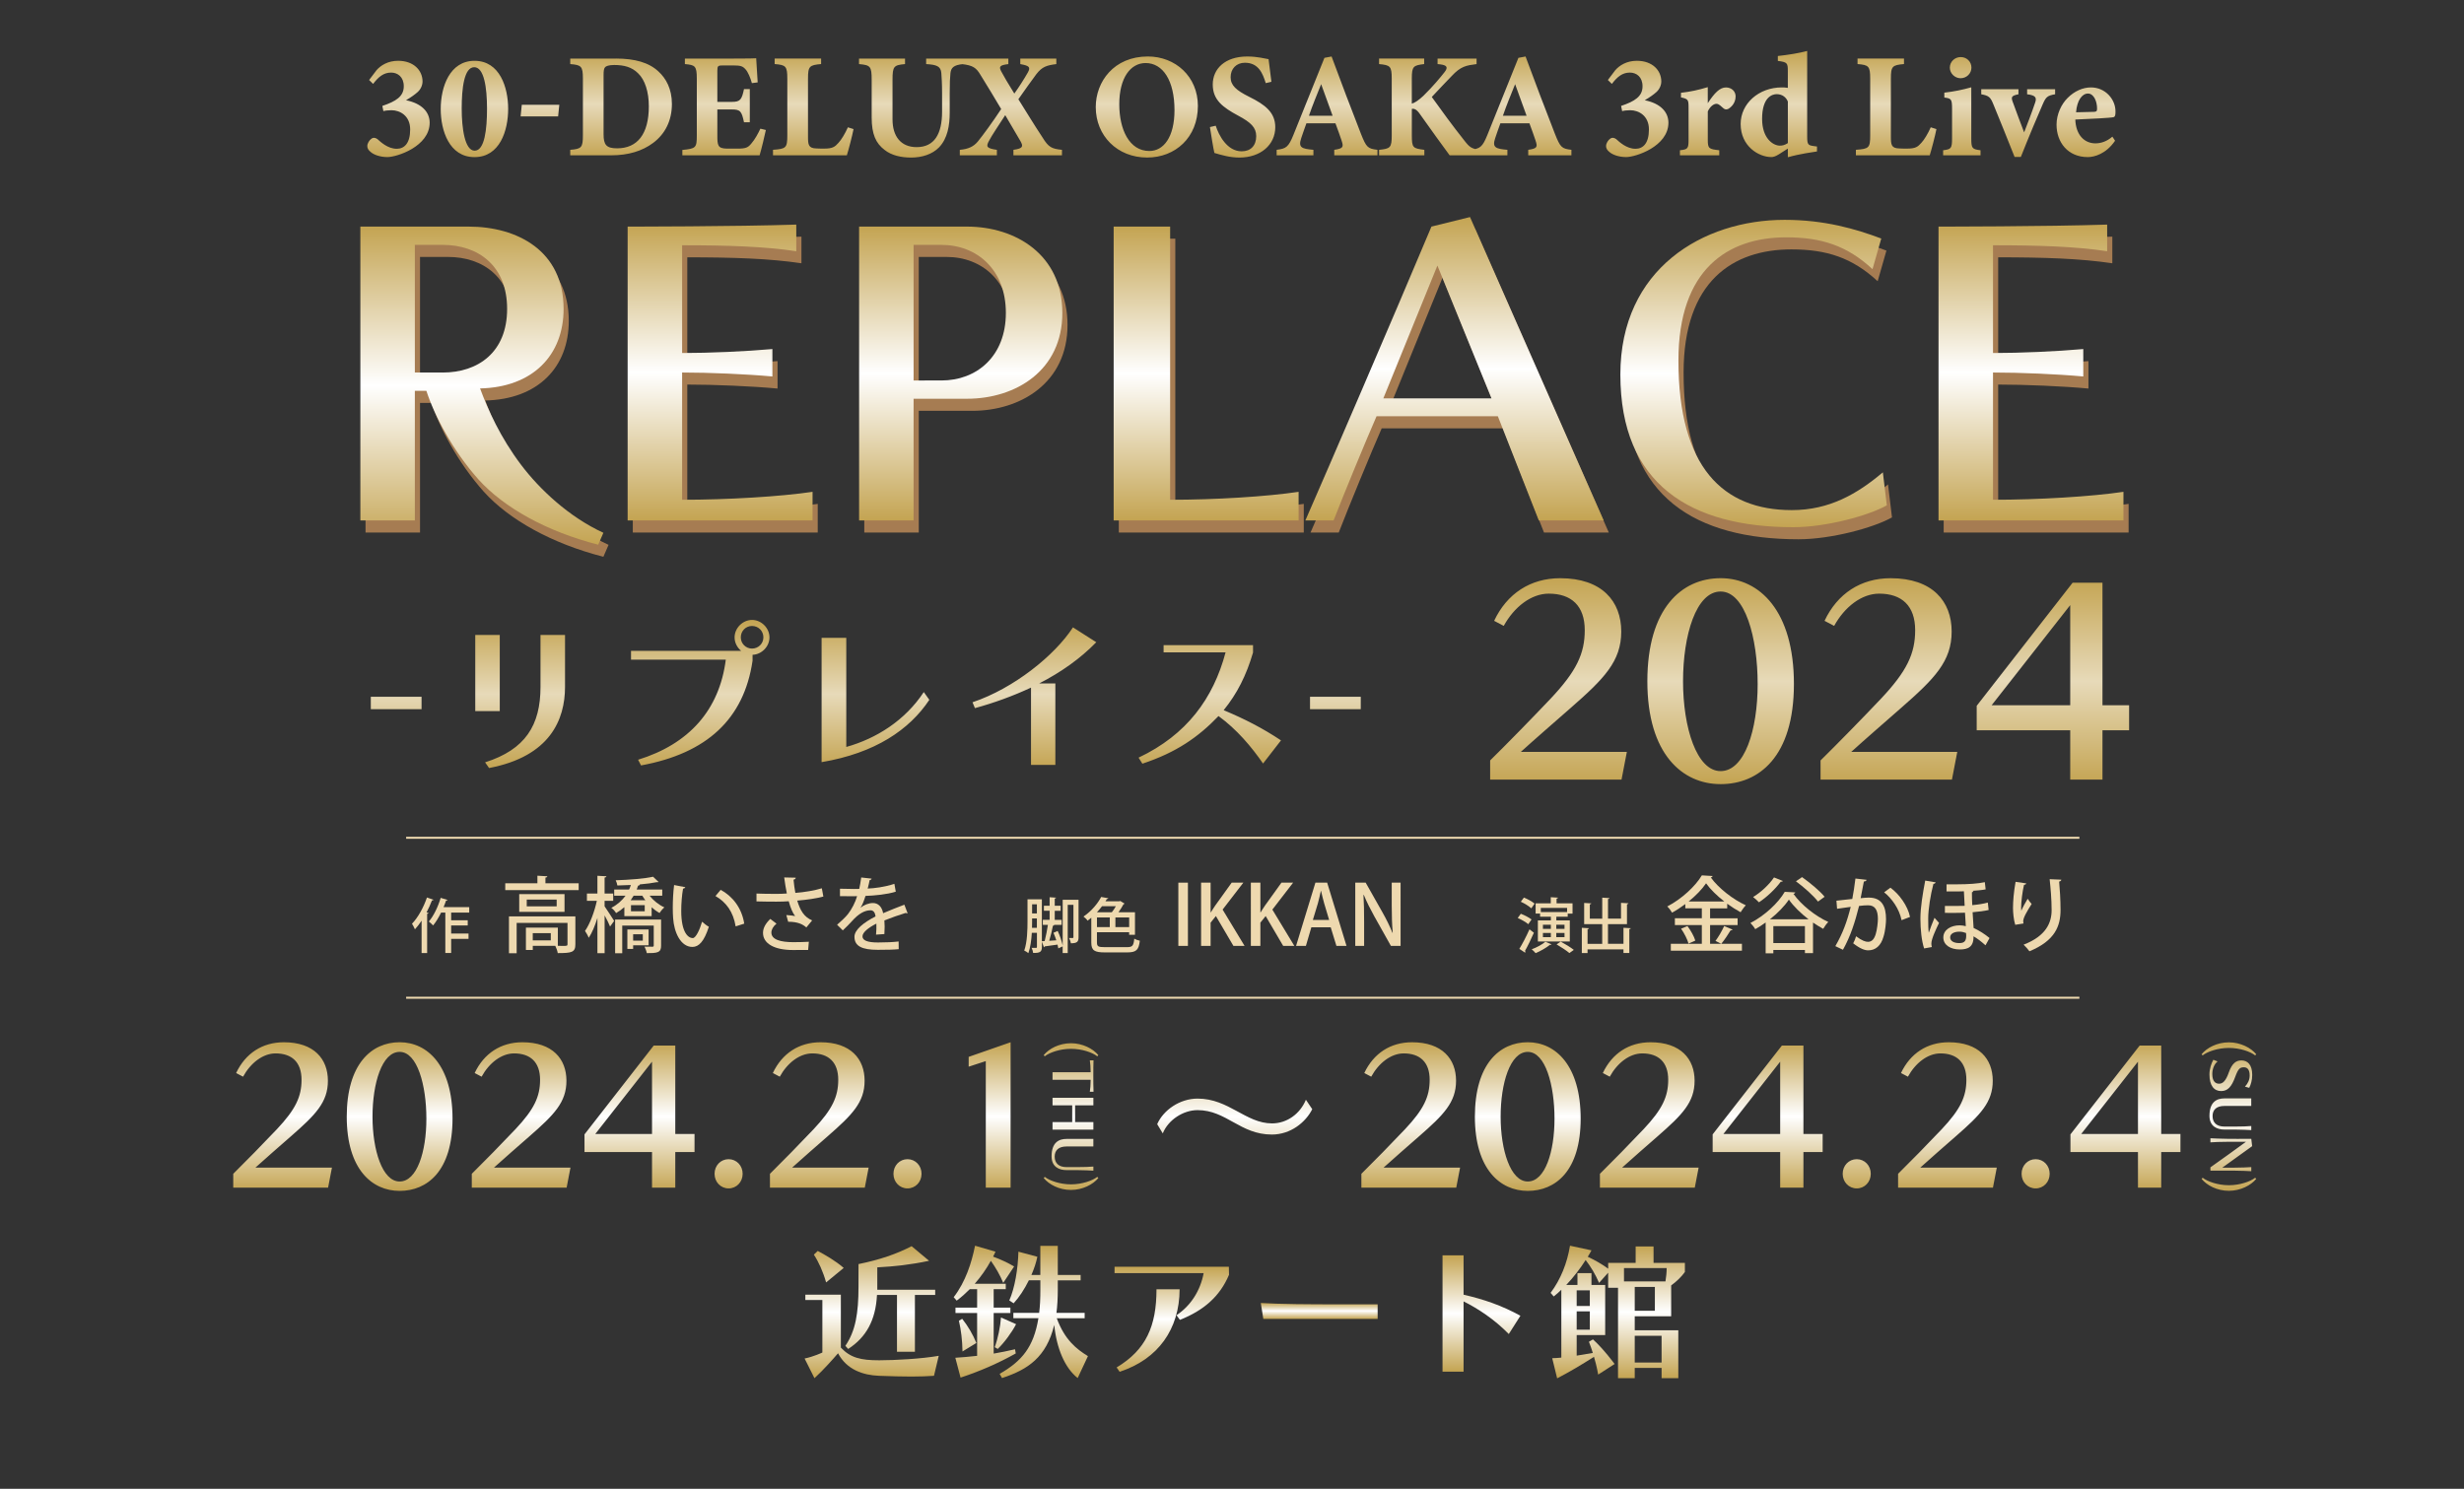 <?xml version="1.0" encoding="utf-8"?>
<!-- Generator: Adobe Illustrator 26.0.3, SVG Export Plug-In . SVG Version: 6.00 Build 0)  -->
<svg version="1.1" xmlns="http://www.w3.org/2000/svg" xmlns:xlink="http://www.w3.org/1999/xlink" x="0px" y="0px"
	 viewBox="0 0 1160 701" style="enable-background:new 0 0 1160 701;" xml:space="preserve">
<rect x="0" y="0" width="1160" height="701" fill="#333333" stroke="none"/>
<style type="text/css">
	.st0{opacity:0.7;}
	.st1{fill:#1A1A1A;}
	.st2{fill:#EED9AF;}
	.st3{fill:#A67C52;}
	.st4{fill:url(#SVGID_1_);}
	.st5{fill:url(#SVGID_00000133516704804765508800000013961762858232486321_);}
	.st6{fill:url(#SVGID_00000146495751702821424240000015438724463176073357_);}
	.st7{fill:url(#SVGID_00000123428724116872273060000004650300492045618595_);}
	.st8{fill:url(#SVGID_00000130632731810313041290000001682217187488811150_);}
	.st9{fill:url(#SVGID_00000097497818681101373030000012607070174863655858_);}
	.st10{fill:url(#SVGID_00000025408190645269098320000010109803965933404065_);}
	.st11{fill:url(#SVGID_00000025420450642773779100000002813988049801873299_);}
	.st12{fill:url(#SVGID_00000053547491032300814820000017962939628582040463_);}
	.st13{fill:url(#SVGID_00000034074609077140482710000000010930665391733921_);}
	.st14{fill:url(#SVGID_00000086692300996180356250000013147242961236858756_);}
	.st15{fill:#FFFFFF;}
	.st16{fill:url(#SVGID_00000011731891415750339380000014328541901193128638_);}
	.st17{fill:url(#SVGID_00000111882681580029903830000001349072751887881617_);}
	.st18{fill:url(#SVGID_00000047749081195190171590000011871703483602975628_);}
	.st19{fill:url(#SVGID_00000098939560573414010210000007376818256828435894_);}
	.st20{fill:url(#SVGID_00000065037313187904857420000007251634123890934423_);}
	.st21{fill:url(#SVGID_00000072282546448217223200000018349252862808407976_);}
	.st22{fill:url(#SVGID_00000121963273428971697290000015508815485457270439_);}
	.st23{fill:url(#SVGID_00000137833965846758576420000000102769913727569314_);}
	.st24{fill:url(#SVGID_00000009591251666294910710000006247063192831458451_);}
	.st25{fill:url(#SVGID_00000158720371871107282950000011176841302713544365_);}
	.st26{fill:url(#SVGID_00000088093744199414685220000010125343025620589237_);}
	.st27{fill:url(#SVGID_00000116932466439264021850000016785259714645176966_);}
	.st28{fill:url(#SVGID_00000154419363607493652730000008004147527571908280_);}
	.st29{fill:none;stroke:#EED9AF;stroke-width:1.017;stroke-miterlimit:10;}
	.st30{fill:url(#SVGID_00000089563955853438741850000013107330167766295965_);}
	.st31{fill:url(#SVGID_00000079462015807386165550000002673277653402100103_);}
	.st32{fill:url(#SVGID_00000003802347834728221490000000615431271731963326_);}
	.st33{fill:url(#SVGID_00000125579484135964147250000012025120052675919020_);}
	.st34{fill:url(#SVGID_00000057130025702219209300000001559418534217134211_);}
	.st35{fill:url(#SVGID_00000018918423948723650560000002753533327580438205_);}
	.st36{fill:url(#SVGID_00000032650308761257506220000016657291628728081838_);}
	.st37{fill:url(#SVGID_00000060722598720071890900000015804709031915797634_);}
	.st38{fill:url(#SVGID_00000114043859156518148430000004667803267758523069_);}
	.st39{fill:url(#SVGID_00000044147838549725475640000009118819039835050418_);}
	.st40{fill:url(#SVGID_00000109005654910680589480000017545304720837239228_);}
	.st41{fill:url(#SVGID_00000010308753743332154420000001116000984571269272_);}
	.st42{fill:url(#SVGID_00000157275969237131815500000012221581934243197596_);}
	.st43{fill:url(#SVGID_00000002377732741808900310000003781614090918258099_);}
	.st44{fill:url(#SVGID_00000114765487220084631570000016131927088174658730_);}
	.st45{fill:url(#SVGID_00000159458499863655652650000000902121593358083241_);}
	.st46{fill:url(#SVGID_00000098909970648814282250000017107918691391689346_);}
	.st47{fill:none;stroke:#EED9AF;stroke-miterlimit:10;}
	.st48{fill:url(#SVGID_00000044882161796252279060000001815265000497682364_);}
	.st49{fill:url(#SVGID_00000072256806185699394930000011245190161395729040_);}
	.st50{fill:url(#SVGID_00000020393917433801679150000009358774993952439230_);}
	.st51{fill:url(#SVGID_00000030457958743794251360000000451737186092011192_);}
	.st52{fill:url(#SVGID_00000022526155510284758830000006008885947174719369_);}
	.st53{fill:url(#SVGID_00000167381616461144165030000016107298655336863402_);}
	.st54{fill:url(#SVGID_00000093880839157343886200000006415717082117791377_);}
	.st55{fill:url(#SVGID_00000150803640542058583620000008724705429829741468_);}
	.st56{fill:url(#SVGID_00000004535042591896491160000003401093102378866089_);}
	.st57{fill:url(#SVGID_00000119797635707199543390000015202722074135831184_);}
	.st58{fill:url(#SVGID_00000047045820123995090530000009790568168414545538_);}
	.st59{fill:url(#SVGID_00000089550347800052973370000017752480193181149102_);}
	.st60{fill:url(#SVGID_00000007427072561090081830000008241288522635191430_);}
	.st61{fill:url(#SVGID_00000000901425545914248660000001983237847684843137_);}
	.st62{fill:url(#SVGID_00000113325872169019003170000000658884755470276533_);}
	.st63{fill:url(#SVGID_00000168089222691002873420000004078240213257722010_);}
	.st64{fill:url(#SVGID_00000013910756812445267630000002285090777905963445_);}
	.st65{fill:none;stroke:#EED9AF;stroke-width:0.935;stroke-miterlimit:10;}
	.st66{fill:#D2D2D3;}
	.st67{fill:#595757;}
	.st68{fill:#9E9E9F;}
	.st69{clip-path:url(#SVGID_00000026863244206695951300000009361417419832801459_);}
	.st70{fill:none;stroke:#EED9AF;stroke-width:0.903;stroke-miterlimit:10;}
</style>
<g id="レイヤー_2">
</g>
<g id="レイヤー_3">
</g>
<g id="レイヤー_1">
	<g>
		<g>
			<path class="st3" d="M284.06,262.16c-24.15-6.18-44.37-17.41-56.36-30.71c-12.17-13.67-20.78-30.14-24.53-41.75h-5.43v61.04
				h-25.65V112.37h50.93c23.03,0,44.75,11.42,44.75,38.76c0,21.72-14.42,36.89-39.32,37.45c3.74,10.11,9.55,23.03,19.29,35.95
				c8.61,11.42,22.47,24.53,38.76,32.02L284.06,262.16z M210.85,181.09c16.66,0,30.33-9.55,30.33-29.96s-13.67-30.15-30.33-30.15
				h-13.11v60.1H210.85z"/>
			<path class="st3" d="M297.91,250.74V112.37c0,0,50.74,0,79.39-0.94v12.54c-14.98-2.25-32.39-2.81-53.74-2.81v50.74
				c12.92,0,29.96-0.75,42.5-1.87v12.92c-12.17-1.12-29.58-1.87-42.5-1.87V241c21.35,0,46.44-1.5,61.41-3.74v13.48H297.91z"/>
			<path class="st3" d="M406.89,250.74V112.37h50.74c23.03,0,44.94,13.29,44.94,40.63c0,27.15-21.91,40.44-44.94,40.44h-25.09v57.29
				H406.89z M445.64,184.83c16.66,0,30.33-11.42,30.33-31.83s-13.67-32.02-30.33-32.02h-13.11v63.85H445.64z"/>
			<path class="st3" d="M526.72,250.74V112.37h26.59V241c21.35,0,45.5-1.5,60.48-3.74v13.48H526.72z"/>
			<path class="st3" d="M726.88,250.74l-19.29-49.06h-57.11c-5.24,11.98-15.35,36.51-20.22,49.06h-13.29
				c10.67-24.34,41.19-95.12,59.35-138.37l18.16-4.49l62.91,142.86H726.88z M679.13,130.72l-25.46,62.54h50.93L679.13,130.72z"/>
			<path class="st3" d="M890.71,243.62c-8.61,4.87-28.65,10.3-44,10.3c-48.31,0-81.45-20.03-81.45-71.9
				c0-49.8,38.95-72.83,77.33-72.83c18.91,0,33.52,4.31,45.5,8.8l-4.12,14.42c-11.98-11.05-23.97-14.98-40.63-14.98
				c-27.52,0-50.74,14.98-50.74,58.04c0,50.18,20.97,70.4,53.36,70.4c17.79,0,30.89-7.68,42.88-17.79L890.71,243.62z"/>
			<path class="st3" d="M915.05,250.74V112.37c0,0,50.74,0,79.39-0.94v12.54c-14.98-2.25-32.39-2.81-53.74-2.81v50.74
				c12.92,0,29.96-0.75,42.5-1.87v12.92c-12.17-1.12-29.58-1.87-42.5-1.87V241c21.35,0,46.43-1.5,61.41-3.74v13.48H915.05z"/>
		</g>
		<g>
			<linearGradient id="SVGID_1_" gradientUnits="userSpaceOnUse" x1="226.855" y1="256.479" x2="226.855" y2="106.69">
				<stop  offset="0" style="stop-color:#C4A452"/>
				<stop  offset="0.5" style="stop-color:#FFFFFF"/>
				<stop  offset="1" style="stop-color:#C4A452"/>
			</linearGradient>
			<path class="st4" d="M281.62,256.48c-24.15-6.18-44.37-17.41-56.36-30.71c-12.17-13.67-20.78-30.14-24.53-41.75h-5.43v61.04
				h-25.65V106.69h50.93c23.03,0,44.75,11.42,44.75,38.76c0,21.72-14.42,36.89-39.32,37.45c3.74,10.11,9.55,23.03,19.29,35.95
				c8.61,11.42,22.47,24.53,38.76,32.02L281.62,256.48z M208.41,175.41c16.66,0,30.33-9.55,30.33-29.96s-13.67-30.15-30.33-30.15
				h-13.11v60.1H208.41z"/>
			
				<linearGradient id="SVGID_00000026852068366072934860000003566854334722511515_" gradientUnits="userSpaceOnUse" x1="339.012" y1="245.058" x2="339.012" y2="105.754">
				<stop  offset="0" style="stop-color:#C4A452"/>
				<stop  offset="0.5" style="stop-color:#FFFFFF"/>
				<stop  offset="1" style="stop-color:#C4A452"/>
			</linearGradient>
			<path style="fill:url(#SVGID_00000026852068366072934860000003566854334722511515_);" d="M295.48,245.06V106.69
				c0,0,50.74,0,79.39-0.94v12.54c-14.98-2.25-32.39-2.81-53.74-2.81v50.74c12.92,0,29.96-0.75,42.5-1.87v12.92
				c-12.17-1.12-29.58-1.87-42.5-1.87v59.92c21.35,0,46.43-1.5,61.41-3.74v13.48H295.48z"/>
			
				<linearGradient id="SVGID_00000044870807049813462500000017061112957830579868_" gradientUnits="userSpaceOnUse" x1="452.29" y1="245.058" x2="452.29" y2="106.69">
				<stop  offset="0" style="stop-color:#C4A452"/>
				<stop  offset="0.5" style="stop-color:#FFFFFF"/>
				<stop  offset="1" style="stop-color:#C4A452"/>
			</linearGradient>
			<path style="fill:url(#SVGID_00000044870807049813462500000017061112957830579868_);" d="M404.45,245.06V106.69h50.74
				c23.03,0,44.94,13.29,44.94,40.63c0,27.15-21.91,40.44-44.94,40.44H430.1v57.29H404.45z M443.21,179.15
				c16.66,0,30.33-11.42,30.33-31.83s-13.67-32.02-30.33-32.02H430.1v63.85H443.21z"/>
			
				<linearGradient id="SVGID_00000021117493651563472220000006746570446738563490_" gradientUnits="userSpaceOnUse" x1="567.818" y1="245.058" x2="567.818" y2="106.69">
				<stop  offset="0" style="stop-color:#C4A452"/>
				<stop  offset="0.5" style="stop-color:#FFFFFF"/>
				<stop  offset="1" style="stop-color:#C4A452"/>
			</linearGradient>
			<path style="fill:url(#SVGID_00000021117493651563472220000006746570446738563490_);" d="M524.29,245.06V106.69h26.59v128.63
				c21.35,0,45.5-1.5,60.48-3.74v13.48H524.29z"/>
			
				<linearGradient id="SVGID_00000142866560478466429100000006123583393970658438_" gradientUnits="userSpaceOnUse" x1="684.749" y1="245.058" x2="684.749" y2="102.197">
				<stop  offset="0" style="stop-color:#C4A452"/>
				<stop  offset="0.5" style="stop-color:#FFFFFF"/>
				<stop  offset="1" style="stop-color:#C4A452"/>
			</linearGradient>
			<path style="fill:url(#SVGID_00000142866560478466429100000006123583393970658438_);" d="M724.44,245.06L705.16,196h-57.11
				c-5.24,11.98-15.35,36.51-20.22,49.06h-13.29c10.67-24.34,41.19-95.12,59.35-138.37l18.16-4.49l62.91,142.86H724.44z
				 M676.7,125.04l-25.46,62.54h50.93L676.7,125.04z"/>
			
				<linearGradient id="SVGID_00000052809296859409983700000013483565024700405132_" gradientUnits="userSpaceOnUse" x1="825.552" y1="248.241" x2="825.552" y2="103.507">
				<stop  offset="0" style="stop-color:#C4A452"/>
				<stop  offset="0.5" style="stop-color:#FFFFFF"/>
				<stop  offset="1" style="stop-color:#C4A452"/>
			</linearGradient>
			<path style="fill:url(#SVGID_00000052809296859409983700000013483565024700405132_);" d="M888.28,237.94
				c-8.61,4.87-28.65,10.3-44,10.3c-48.31,0-81.45-20.03-81.45-71.9c0-49.8,38.95-72.83,77.33-72.83c18.91,0,33.52,4.31,45.5,8.8
				l-4.12,14.42c-11.98-11.05-23.97-14.98-40.63-14.98c-27.52,0-50.74,14.98-50.74,58.04c0,50.18,20.97,70.4,53.36,70.4
				c17.79,0,30.89-7.68,42.88-17.79L888.28,237.94z"/>
			
				<linearGradient id="SVGID_00000024695385386219910310000008954721433630852483_" gradientUnits="userSpaceOnUse" x1="956.152" y1="245.058" x2="956.152" y2="105.754">
				<stop  offset="0" style="stop-color:#C4A452"/>
				<stop  offset="0.5" style="stop-color:#FFFFFF"/>
				<stop  offset="1" style="stop-color:#C4A452"/>
			</linearGradient>
			<path style="fill:url(#SVGID_00000024695385386219910310000008954721433630852483_);" d="M912.62,245.06V106.69
				c0,0,50.74,0,79.39-0.94v12.54c-14.98-2.25-32.39-2.81-53.74-2.81v50.74c12.92,0,29.96-0.75,42.5-1.87v12.92
				c-12.17-1.12-29.58-1.87-42.5-1.87v59.92c21.35,0,46.43-1.5,61.41-3.74v13.48H912.62z"/>
		</g>
		
			<linearGradient id="SVGID_00000167353984308105203380000003686730351745383059_" gradientUnits="userSpaceOnUse" x1="851.936" y1="369.215" x2="851.936" y2="272.244">
			<stop  offset="0" style="stop-color:#C4A452"/>
			<stop  offset="0.5" style="stop-color:#E7DAB9"/>
			<stop  offset="1" style="stop-color:#C4A452"/>
		</linearGradient>
		<path style="fill:url(#SVGID_00000167353984308105203380000003686730351745383059_);" d="M701.53,367.08v-9.03
			c7.78-7.65,19.69-19.82,28.48-29.1c12.17-12.92,16.06-21.2,16.06-32.24c0-11.42-6.27-17.19-16.94-17.19
			c-8.28,0-16.31,6.27-21.2,15.18l-4.52-2.38c6.02-12.8,17.06-20.07,31.11-20.07c19.69,0,28.73,10.91,28.73,25.09
			c0,14.05-8.03,22.2-23.96,36.13c-6.15,5.39-17.69,15.43-23.33,20.57h49.93l-2.51,13.05H701.53z M775.54,320.79
			c0-34.37,16.18-48.55,34.5-48.55c18.32,0,34.5,15.43,34.5,49.8s-16.56,47.17-34.5,47.17C792.1,369.22,775.54,355.16,775.54,320.79
			z M827.47,322.05c0-21.7-5.9-43.53-17.44-43.53c-11.54,0-17.69,20.57-17.69,42.28s6.4,42.28,17.69,42.28
			C821.33,363.07,827.47,343.75,827.47,322.05z M857.08,367.08v-9.03c7.78-7.65,19.7-19.82,28.48-29.1
			c12.17-12.92,16.06-21.2,16.06-32.24c0-11.42-6.27-17.19-16.94-17.19c-8.28,0-16.31,6.27-21.2,15.18l-4.52-2.38
			c6.02-12.8,17.06-20.07,31.11-20.07c19.7,0,28.73,10.91,28.73,25.09c0,14.05-8.03,22.2-23.96,36.13
			c-6.15,5.39-17.69,15.43-23.33,20.57h49.93l-2.51,13.05H857.08z M974.62,367.08v-23.21h-44.03v-11.54l45.16-57.96h14.05v57.71
			h12.54v11.79H989.8v23.21H974.62z M974.62,284.91l-37.01,47.17h37.01V284.91z"/>
		
			<linearGradient id="SVGID_00000093161874181495715030000004060261480010311351_" gradientUnits="userSpaceOnUse" x1="584.438" y1="74.18" x2="584.438" y2="24">
			<stop  offset="0" style="stop-color:#C4A452"/>
			<stop  offset="0.5" style="stop-color:#E7DAB9"/>
			<stop  offset="1" style="stop-color:#C4A452"/>
		</linearGradient>
		<path style="fill:url(#SVGID_00000093161874181495715030000004060261480010311351_);" d="M173.77,37.67l3.5-4.63
			c1.96-2.24,5.33-4.42,10.16-4.42c7.36,0,11.49,4.56,11.49,9.74c0,1.89-0.98,3.85-2.38,5.05c-1.26,1.12-3.01,2.38-5.4,3.78
			c7.22,1.47,11.14,5.4,11.14,10.65c-0.07,11.14-15.42,16.12-19.9,16.12c-3.5,0-6.38-1.12-7.78-2.31c-1.26-0.98-1.68-1.89-1.68-2.87
			c0-1.33,0.98-2.8,1.89-3.43c0.91-0.7,1.89-0.56,2.87,0.14c1.54,1.4,4.91,4.56,9.11,4.56c3.57,0,6.31-2.59,6.31-9.11
			c0-6.52-4.91-9.04-8.76-9.04c-1.33,0-2.87,0.14-3.85,0.42l-0.49-2.45c6.45-2.17,10.09-4.49,10.09-9.25c0-4.42-2.87-6.45-5.96-6.45
			c-3.57,0-5.96,2.03-8.48,5.33L173.77,37.67z M223.39,28.63c11.91,0,15.84,12.54,15.84,22.64c0,10.23-3.92,22.71-15.84,22.71
			c-11.91,0-15.91-12.54-15.91-22.64C207.48,40.96,211.69,28.63,223.39,28.63z M223.25,31.64c-4.77,0-5.89,10.09-5.89,19.41
			c0,9.39,1.47,19.9,6.1,19.9c4.7,0,5.82-10.09,5.82-19.83C229.28,41.24,227.88,31.64,223.25,31.64z M262.75,54.8h-17.66l0.56-5.47
			h17.66L262.75,54.8z M289.97,27.57c8.97,0,15.56,1.89,20.04,6.1c3.57,3.29,6.31,8.2,6.31,15.28c0,8.06-3.36,14.23-8.76,18.29
			c-5.19,3.92-11.84,5.89-19.83,5.89h-19.27v-2.59c5.33-0.42,5.96-1.05,5.96-6.87V37.04c0-5.89-0.77-6.45-5.96-6.87v-2.59H289.97z
			 M284.15,63.18c0,4.98,1.26,6.66,6.38,6.66c9.46,0,14.93-6.59,14.93-19.83c0-6.66-1.82-12.47-5.05-15.49
			c-2.94-2.94-6.59-3.92-11.28-3.92c-2.59,0-3.78,0.56-4.21,0.98c-0.63,0.63-0.77,1.82-0.77,3.85V63.18z M360.55,61.21
			c-0.35,1.89-2.31,9.95-2.94,11.91h-36.37v-2.52c6.38-0.63,6.8-0.98,6.8-6.87V36.97c0-5.96-0.84-6.38-5.61-6.8v-2.59h22.78
			c7.36,0,9.81-0.07,10.79-0.14c0.07,1.26,0.42,7.01,0.7,11.35l-2.73,0.35c-0.63-2.38-1.82-5.26-3.01-6.52
			c-1.26-1.4-2.17-1.82-5.75-1.82h-4.56c-2.66,0-2.94,0.14-2.94,2.52v14.65h6.87c3.92,0,4.63-1.05,5.68-6.03h2.73v15.63h-2.73
			c-1.12-5.19-1.68-6.03-5.75-6.03h-6.8V63.6c0,4.84,0.14,6.31,4.49,6.38h4.98c3.92,0,4.98-0.49,6.52-2.38
			c1.75-2.03,3.15-4.63,4.27-7.01L360.55,61.21z M401.83,60.79c-0.56,3.01-2.52,10.44-3.15,12.33h-34.76v-2.59
			c6.17-0.42,6.73-0.91,6.73-6.8v-26.7c0-5.89-0.7-6.45-5.96-6.87v-2.59h21.87v2.59c-5.47,0.49-6.17,0.98-6.17,6.87v27.19
			c0,3.85,0.14,5.61,3.99,5.68c0.14,0.07,3.36,0.07,3.64,0.07c3.99,0,5.05-0.84,6.73-2.73c1.33-1.4,3.15-4.42,4.42-7.29
			L401.83,60.79z M453.41,30.17c-4.49,0.42-5.68,1.75-5.96,4.28c-0.21,2.1-0.35,4.49-0.35,9.39v9.18c0,6.03-0.98,12.12-4.98,16.33
			c-3.22,3.36-8.2,4.84-13.18,4.84c-4.63,0-9.25-0.98-12.54-3.64c-4.06-3.08-6.03-7.36-6.03-15.21V37.6c0-6.45-0.63-6.94-5.96-7.43
			v-2.59h21.66v2.59c-5.26,0.49-5.89,0.98-5.89,7.43v18.64c0,7.85,3.85,13.04,11.35,13.04c8.34,0,11.98-6.17,11.98-16.68v-8.76
			c0-4.84-0.21-7.36-0.35-9.46c-0.28-3.22-2.24-3.92-7.15-4.21v-2.59h17.38V30.17z M477.1,73.13v-2.59
			c4.77-0.63,4.56-1.75,3.36-3.99c-0.7-1.19-2.17-3.64-7.22-12.33c-3.22,4.98-6.31,9.53-7.57,11.98c-1.61,2.87-1.26,3.64,3.64,4.35
			v2.59h-17.45v-2.59c3.92-0.35,6.45-1.47,8.48-3.92c2.52-3.08,7.01-9.25,11-15.28c-3.29-5.54-6.24-10.44-9.81-16.19
			c-1.89-3.15-3.43-4.42-8.69-4.98v-2.59h21.87v2.59c-4.2,0.49-4.42,1.26-3.43,3.29c1.12,2.17,3.36,5.96,6.24,10.58
			c2.1-2.87,4.7-7.01,6.38-9.95c1.33-2.45,0.77-3.15-3.57-3.92v-2.59h16.96v2.59c-4.56,0.56-6.66,1.26-9.32,4.63
			c-2.38,3.15-5.12,7.08-8.55,11.91c4.06,6.45,7.29,11.84,11.42,18.08c2.8,4.56,4.28,5.26,9.11,5.75v2.59H477.1z M540.39,26.59
			c12.97,0,23.55,9.46,23.55,23.27c0,14.93-10.65,24.32-23.9,24.32c-14.02,0-24.18-10.23-24.18-23.76
			C515.86,38.44,524.41,26.59,540.39,26.59z M539.34,29.68c-7.15,0-12.41,7.01-12.41,19.41c0,11.84,4.7,22.01,14.16,22.01
			c6.66,0,11.84-6.45,11.84-19.27C552.93,37.95,547.47,29.68,539.34,29.68z M595.89,39.14c-1.4-4.49-3.36-9.6-9.81-9.6
			c-4.06,0-6.73,2.87-6.73,6.8c0,3.85,2.59,6.17,8.76,9.25c7.5,3.71,12.26,7.36,12.26,14.3c0,8.27-6.87,14.3-16.89,14.3
			c-4.49,0-8.48-1.19-11.77-2.17c-0.42-1.61-1.61-8.9-2.1-12.19l2.73-0.63c1.4,4.42,5.33,12.05,12.19,12.05
			c4.28,0,6.87-2.66,6.87-7.15c0-4.06-2.52-6.45-8.41-9.6c-7.29-3.92-12.05-7.43-12.05-14.72c0-7.36,5.75-13.18,16.26-13.18
			c4.84,0,8.48,1.05,10.02,1.26c0.28,2.59,0.77,6.24,1.33,10.65L595.89,39.14z M628.14,73.13v-2.59c4.41-0.63,4.41-1.4,3.43-4.42
			c-0.7-2.1-1.82-5.26-2.87-8.06h-13.67c-0.77,2.17-1.75,4.84-2.45,7.01c-1.47,4.42,0.21,4.98,5.75,5.47v2.59h-17.31v-2.59
			c4.42-0.56,5.54-1.19,7.92-7.08l14.58-36.23l3.36-0.63c4.49,12.19,9.25,24.67,13.81,36.37c2.59,6.52,3.22,7.01,7.78,7.57v2.59
			H628.14z M621.97,39.63c-2.03,5.05-3.99,9.74-5.75,14.86h11.14L621.97,39.63z M649.23,27.57h21.24v2.59
			c-5.05,0.63-5.82,0.98-5.82,6.87v11.77c1.47-0.42,3.15-1.54,5.47-3.71c4.77-4.7,7.85-8.48,9.95-11.14
			c1.68-2.17,1.26-3.22-1.96-3.64l-1.33-0.14v-2.59h18.36v2.59c-4.84,0.63-7.43,0.98-11.84,5.75c-2.73,2.87-6.17,6.38-9.25,9.74
			c4.41,6.17,9.88,13.67,15.28,20.46c2.59,3.36,3.5,3.85,7.08,4.42v2.59h-13.95c-2.94-3.99-9.11-12.47-14.09-19.55
			c-1.47-2.1-2.59-2.52-3.71-2.31v12.41c0,5.96,0.49,6.17,5.89,6.87v2.59h-21.31v-2.59c5.26-0.56,5.96-0.91,5.96-6.87V37.04
			c0-5.89-0.7-6.38-5.96-6.87V27.57z M719.46,73.13v-2.59c4.41-0.63,4.41-1.4,3.43-4.42c-0.7-2.1-1.82-5.26-2.87-8.06h-13.67
			c-0.77,2.17-1.75,4.84-2.45,7.01c-1.47,4.42,0.21,4.98,5.75,5.47v2.59h-17.31v-2.59c4.42-0.56,5.54-1.19,7.92-7.08l14.58-36.23
			l3.36-0.63c4.49,12.19,9.25,24.67,13.81,36.37c2.59,6.52,3.22,7.01,7.78,7.57v2.59H719.46z M713.29,39.63
			c-2.03,5.05-3.99,9.74-5.75,14.86h11.14L713.29,39.63z M756.95,37.67l3.5-4.63c1.96-2.24,5.33-4.42,10.16-4.42
			c7.36,0,11.49,4.56,11.49,9.74c0,1.89-0.98,3.85-2.38,5.05c-1.26,1.12-3.01,2.38-5.4,3.78c7.22,1.47,11.14,5.4,11.14,10.65
			c-0.07,11.14-15.42,16.12-19.9,16.12c-3.5,0-6.38-1.12-7.78-2.31c-1.26-0.98-1.68-1.89-1.68-2.87c0-1.33,0.98-2.8,1.89-3.43
			c0.91-0.7,1.89-0.56,2.87,0.14c1.54,1.4,4.91,4.56,9.11,4.56c3.57,0,6.31-2.59,6.31-9.11c0-6.52-4.91-9.04-8.76-9.04
			c-1.33,0-2.87,0.14-3.85,0.42l-0.49-2.45c6.45-2.17,10.09-4.49,10.09-9.25c0-4.42-2.87-6.45-5.96-6.45
			c-3.57,0-5.96,2.03-8.48,5.33L756.95,37.67z M809.38,73.13h-18.5v-2.38c3.71-0.42,4.06-0.77,4.06-4.98V50.42
			c0-3.5-0.28-3.85-3.57-4.56v-2.17c4.35-0.49,8.27-1.33,12.61-2.66c0,2.31,0,5.33,0,7.57c3.15-4.84,5.68-7.43,8.55-7.43
			c2.59,0,4.56,1.75,4.56,4.2c0,3.43-2.45,5.4-3.57,5.96c-0.98,0.42-1.68,0.07-2.17-0.35c-1.19-0.98-2.1-2.1-3.29-2.1
			c-1.05,0-2.8,0.91-4.07,3.57v13.32c0,4.2,0.49,4.42,5.4,4.98V73.13z M855.42,71.31c-1.68,0.28-8.13,1.12-13.74,2.73
			c0-1.33,0-2.66,0-4.07c-1.26,0.84-3.01,1.89-4.28,2.73c-1.68,1.05-2.73,1.26-3.5,1.26c-5.96,0-14.44-5.12-14.44-15.56
			c0-9.6,8.48-17.24,19.41-17.24c0.49,0,1.68,0,2.8,0.21v-8.06c0-3.71-0.35-4.06-4.7-4.63v-2.31c4.63-0.49,10.3-1.4,13.81-2.38
			c0,2.73,0,5.19,0,8.2v32.1c0,3.78,0.42,4.13,3.08,4.49l1.54,0.21V71.31z M841.69,47.83c-0.77-1.96-2.59-3.5-5.26-3.5
			c-2.17,0-6.87,1.47-6.87,11.63c0,9.18,5.12,12.54,8.27,12.62c1.26,0,2.31-0.21,3.85-1.19V47.83z M911.63,60.79
			c-0.56,3.01-2.52,10.44-3.15,12.33h-34.76v-2.59c6.17-0.42,6.73-0.91,6.73-6.8v-26.7c0-5.89-0.7-6.45-5.96-6.87v-2.59h21.87v2.59
			c-5.47,0.49-6.17,0.98-6.17,6.87v27.19c0,3.85,0.14,5.61,3.99,5.68c0.14,0.07,3.36,0.07,3.64,0.07c3.99,0,5.05-0.84,6.73-2.73
			c1.33-1.4,3.15-4.42,4.41-7.29L911.63,60.79z M914.79,73.13v-2.38c3.78-0.49,4.2-0.77,4.2-5.75V51.33c0-4.7-0.35-4.98-3.64-5.4
			v-2.31c4.42-0.49,8.83-1.4,12.69-2.52c0,2.94,0,5.82,0,8.69V65c0,4.77,0.28,5.26,4.35,5.75v2.38H914.79z M922.99,36.83
			c-2.66,0-5.05-2.24-5.05-4.98c0-2.87,2.38-4.98,5.12-4.98c2.8,0,5.05,2.1,5.05,4.98C928.1,34.58,925.86,36.83,922.99,36.83z
			 M967.49,44.39c-3.78,0.63-4.35,1.4-5.82,4.7c-2.45,5.61-6.1,14.23-10.3,24.81h-2.94c-3.5-8.69-6.73-16.96-10.09-25.02
			c-1.26-3.01-1.96-3.85-5.61-4.49v-2.38h17.52v2.38c-3.15,0.63-3.57,1.19-2.73,3.5c1.75,4.84,4.27,11.56,5.4,14.44
			c1.19-3.08,3.57-9.18,5.19-14.02c0.7-2.1,0.56-3.43-3.78-3.92v-2.38h13.18V44.39z M995.73,66.26c-4.28,6.31-9.88,7.71-12.83,7.71
			c-9.39,0-14.72-6.94-14.72-15.28c0-4.91,2.31-9.74,5.26-12.62c3.15-3.15,7.08-4.91,10.93-4.91c6.87,0,11.63,5.68,11.56,11.42
			c0,1.19-0.07,2.38-0.91,2.59c-1.33,0.35-11.21,0.84-18.01,1.12c0.28,7.43,4.42,11.21,9.46,11.21c2.73,0,5.47-0.98,7.99-3.15
			L995.73,66.26z M982.98,44.04c-2.8,0-5.19,3.29-5.61,8.83c2.87-0.07,5.54-0.14,8.48-0.21c0.98-0.07,1.4-0.21,1.4-1.4
			C987.32,47.76,985.71,44.04,982.98,44.04z"/>
		
			<linearGradient id="SVGID_00000022559459192796333600000012915071495923144378_" gradientUnits="userSpaceOnUse" x1="407.596" y1="361.628" x2="407.596" y2="291.894">
			<stop  offset="0" style="stop-color:#C4A452"/>
			<stop  offset="0.5" style="stop-color:#E7DAB9"/>
			<stop  offset="1" style="stop-color:#C4A452"/>
		</linearGradient>
		<path style="fill:url(#SVGID_00000022559459192796333600000012915071495923144378_);" d="M223.74,334.81v-35.84h11.54v35.84
			H223.74z M228.37,358.95c18.94-6.01,26.09-17.47,26.09-35.52v-24.46H266v24.46c0,15.44-7.07,32.75-35.76,38.2L228.37,358.95z
			 M354.28,311.16c-4.06,27.39-21.46,43.56-52.5,49.25l-1.38-2.68c23.98-7.4,38.28-23.41,41.29-47.14h-44.62v-4.14h51.85
			c-1.87-1.54-3.09-3.82-3.09-6.34c0-4.39,3.82-8.21,8.21-8.21c4.39,0,8.21,3.82,8.21,8.21c0,4.31-3.66,8.05-7.96,8.21V311.16z
			 M354.03,294.74c-2.93,0-5.28,2.36-5.28,5.36c0,2.93,2.36,5.28,5.28,5.28c3.01,0,5.36-2.36,5.36-5.28
			C359.4,297.1,357.04,294.74,354.03,294.74z M437.51,329.52c-9.35,14.06-25.52,25.11-50.72,29.34v-58.52h11.62v51.37
			c14.22-3.98,27.71-12.52,36.49-25.85L437.51,329.52z M485.38,360.17v-36.41c-8.53,3.98-17.47,7.23-26.41,9.67l-1.14-2.76
			c19.42-6.5,38.77-22.11,47.3-35.27l10.97,6.99c-7.48,7.72-16.74,14.22-26.9,19.42h7.64v38.36H485.38z M594.62,359.51
			c-5.45-7.88-12.35-16.09-20.97-22.35c-9.59,10-19.91,17.15-35.84,22.43l-1.79-2.85c22.68-10.73,35.19-27.88,40.96-49.58h-29.18
			v-3.41h42.1v3.49c-3.17,10.81-7.48,19.34-13.82,27.15c9.92,4.15,18.45,8.53,26.98,14.22L594.62,359.51z M174.57,333.94v-5.85
			h23.89v5.85H174.57z M616.73,333.94v-5.85h23.89v5.85H616.73z"/>
	</g>
	<g>
		
			<linearGradient id="SVGID_00000023264051487366365120000015164542288877430402_" gradientUnits="userSpaceOnUse" x1="586" y1="560.748" x2="586" y2="490.748">
			<stop  offset="0" style="stop-color:#C4A452"/>
			<stop  offset="0.5" style="stop-color:#FFFFFF"/>
			<stop  offset="1" style="stop-color:#C4A452"/>
		</linearGradient>
		<path style="fill:url(#SVGID_00000023264051487366365120000015164542288877430402_);" d="M109.81,559.21v-6.52
			c5.61-5.52,14.22-14.31,20.56-21.01c8.78-9.33,11.59-15.3,11.59-23.27c0-8.24-4.53-12.41-12.23-12.41
			c-5.98,0-11.77,4.53-15.3,10.96l-3.26-1.72c4.35-9.24,12.32-14.49,22.46-14.49c14.22,0,20.74,7.88,20.74,18.11
			c0,10.14-5.8,16.03-17.3,26.08c-4.44,3.89-12.77,11.14-16.84,14.85h36.04l-1.81,9.42H109.81z M163.24,525.79
			c0-24.81,11.68-35.05,24.9-35.05c13.22,0,24.9,11.14,24.9,35.95c0,24.81-11.95,34.05-24.9,34.05
			C175.19,560.75,163.24,550.61,163.24,525.79z M200.73,526.7c0-15.67-4.26-31.42-12.59-31.42c-8.33,0-12.77,14.85-12.77,30.52
			c0,15.67,4.62,30.52,12.77,30.52C196.3,556.31,200.73,542.37,200.73,526.7z M222.11,559.21v-6.52
			c5.61-5.52,14.22-14.31,20.56-21.01c8.78-9.33,11.59-15.3,11.59-23.27c0-8.24-4.53-12.41-12.23-12.41
			c-5.98,0-11.77,4.53-15.3,10.96l-3.26-1.72c4.35-9.24,12.32-14.49,22.46-14.49c14.22,0,20.74,7.88,20.74,18.11
			c0,10.14-5.8,16.03-17.3,26.08c-4.44,3.89-12.77,11.14-16.84,14.85h36.04l-1.81,9.42H222.11z M306.96,559.21v-16.75h-31.79v-8.33
			l32.6-41.84h10.14v41.66h9.06v8.51h-9.06v16.75H306.96z M306.96,499.89l-26.71,34.05h26.71V499.89z M336.4,552.69
			c0-3.89,2.9-6.88,6.61-6.88c3.71,0,6.61,2.99,6.61,6.88c0,3.89-2.9,6.88-6.61,6.88C339.3,559.57,336.4,556.58,336.4,552.69z
			 M362.48,559.21v-6.52c5.61-5.52,14.22-14.31,20.56-21.01c8.78-9.33,11.59-15.3,11.59-23.27c0-8.24-4.53-12.41-12.23-12.41
			c-5.98,0-11.77,4.53-15.3,10.96l-3.26-1.72c4.35-9.24,12.32-14.49,22.46-14.49c14.22,0,20.74,7.88,20.74,18.11
			c0,10.14-5.8,16.03-17.3,26.08c-4.44,3.89-12.77,11.14-16.84,14.85h36.04l-1.81,9.42H362.48z M420.62,552.69
			c0-3.89,2.9-6.88,6.61-6.88s6.61,2.99,6.61,6.88c0,3.89-2.9,6.88-6.61,6.88S420.62,556.58,420.62,552.69z M464.09,559.21v-59.59
			l-8.06,2.63v-4.62l19.74-6.88v68.46H464.09z M491.35,496.83c2.47-3.04,7.26-5.62,12.85-5.62c5.46,0,10.41,2.58,12.88,5.62
			l-0.52,0.52c-2.26-1.8-7.18-3.51-12.36-3.51c-5.15,0-10.07,1.72-12.36,3.51L491.35,496.83z M495.51,504.87h17.95
			c0-2.03-0.18-4.5-0.39-5.62h1.74c-0.08,1.74-0.1,4.55-0.1,7.44c0,2.52,0,4.84,0.1,7.36h-1.74c0.21-1.12,0.39-3.41,0.39-5.62
			h-17.95V504.87z M495.51,528.34h9.26v-7.89h-9.26v-3.56h19.23v3.56h-8.59v7.89h8.59v3.56h-19.23V528.34z M507.01,549.54
			c3.12,0,6.17-0.1,7.73-0.26v1.93c-1.61-0.1-4.55-0.23-7.68-0.26h-5c-3.33,0-7-1.43-7-6.48c0-6.53,3.43-8.2,7-8.2h12.67v3.56
			h-12.67c-3.59,0-5.54,1.72-5.54,4.76c0,3.1,1.95,4.94,5.54,4.94H507.01z M491.87,554.15c2.26,1.8,7.18,3.51,12.33,3.51
			c5.18,0,10.1-1.72,12.36-3.51l0.52,0.52c-2.47,3.04-7.42,5.62-12.88,5.62c-5.59,0-10.38-2.58-12.85-5.62L491.87,554.15z
			 M1036.46,496.41c2.47-3.04,7.26-5.62,12.85-5.62c5.46,0,10.41,2.58,12.88,5.62l-0.52,0.52c-2.26-1.8-7.18-3.51-12.36-3.51
			c-5.15,0-10.07,1.72-12.36,3.51L1036.46,496.41z M1044,499.77c-1.56,1.22-2.5,3.59-2.5,5.91c0,3.25,1.3,4.58,3.2,4.58
			c1.74,0,3.15-1.25,4.58-5.31c1.51-4.29,3.43-5.65,5.91-5.65c2.91,0,5.1,2,5.1,6.77c0,2.63-0.65,4.66-1.41,6.14l-2-0.57
			c1.43-1.56,2.21-3.2,2.21-5.28c0-2.99-1.3-3.82-2.71-3.82c-1.82,0-2.65,0.55-4.14,4.63c-1.67,4.55-3.51,6.56-6.56,6.56
			c-3.33,0-5.52-2.52-5.52-7.86c0-2.63,0.91-5.23,1.82-6.87L1044,499.77z M1052.12,530.45c3.12,0,6.17-0.1,7.73-0.26v1.93
			c-1.61-0.1-4.55-0.23-7.68-0.26h-5c-3.33,0-7-1.43-7-6.48c0-6.53,3.44-8.2,7-8.2h12.67v3.56h-12.67c-3.59,0-5.54,1.72-5.54,4.76
			c0,3.1,1.95,4.94,5.54,4.94H1052.12z M1040.62,549.65c3.33-2.32,14.08-10.04,16.73-12.02h-8.79c-3.1,0.03-6.38,0.1-7.94,0.26
			v-1.93c1.61,0.1,4.81,0.21,7.89,0.26c1.46,0.03,3.23,0.03,4.89,0.03c3.36,0,6.45-0.03,6.45-0.03l0.42,3.46
			c-2.97,2.16-11.45,8.27-14.05,10.12h5.7c3.1-0.05,6.38-0.1,7.94-0.26v1.93c-1.61-0.1-4.81-0.23-7.89-0.26h-11.35V549.65z
			 M1036.98,554.56c2.26,1.8,7.18,3.51,12.33,3.51c5.18,0,10.1-1.72,12.36-3.51l0.52,0.52c-2.47,3.04-7.42,5.62-12.88,5.62
			c-5.59,0-10.38-2.58-12.85-5.62L1036.98,554.56z M640.91,559.21v-6.52c5.62-5.52,14.22-14.31,20.56-21.01
			c8.78-9.33,11.59-15.3,11.59-23.27c0-8.24-4.53-12.41-12.22-12.41c-5.98,0-11.77,4.53-15.3,10.96l-3.26-1.72
			c4.35-9.24,12.32-14.49,22.46-14.49c14.22,0,20.74,7.88,20.74,18.11c0,10.14-5.8,16.03-17.3,26.08
			c-4.44,3.89-12.77,11.14-16.84,14.85h36.04l-1.81,9.42H640.91z M694.34,525.79c0-24.81,11.68-35.05,24.9-35.05
			c13.22,0,24.9,11.14,24.9,35.95c0,24.81-11.95,34.05-24.9,34.05C706.3,560.75,694.34,550.61,694.34,525.79z M731.83,526.7
			c0-15.67-4.26-31.42-12.59-31.42c-8.33,0-12.77,14.85-12.77,30.52c0,15.67,4.62,30.52,12.77,30.52
			C727.4,556.31,731.83,542.37,731.83,526.7z M753.21,559.21v-6.52c5.62-5.52,14.22-14.31,20.56-21.01
			c8.78-9.33,11.59-15.3,11.59-23.27c0-8.24-4.53-12.41-12.22-12.41c-5.98,0-11.77,4.53-15.3,10.96l-3.26-1.72
			c4.35-9.24,12.32-14.49,22.46-14.49c14.22,0,20.74,7.88,20.74,18.11c0,10.14-5.8,16.03-17.3,26.08
			c-4.44,3.89-12.77,11.14-16.84,14.85h36.04l-1.81,9.42H753.21z M838.07,559.21v-16.75h-31.79v-8.33l32.6-41.84h10.14v41.66h9.05
			v8.51h-9.05v16.75H838.07z M838.07,499.89l-26.72,34.05h26.72V499.89z M867.5,552.69c0-3.89,2.9-6.88,6.61-6.88
			s6.61,2.99,6.61,6.88c0,3.89-2.9,6.88-6.61,6.88S867.5,556.58,867.5,552.69z M893.58,559.21v-6.52
			c5.62-5.52,14.22-14.31,20.56-21.01c8.78-9.33,11.59-15.3,11.59-23.27c0-8.24-4.53-12.41-12.22-12.41
			c-5.98,0-11.77,4.53-15.3,10.96l-3.26-1.72c4.35-9.24,12.32-14.49,22.46-14.49c14.22,0,20.74,7.88,20.74,18.11
			c0,10.14-5.8,16.03-17.3,26.08c-4.44,3.89-12.77,11.14-16.84,14.85h36.04l-1.81,9.42H893.58z M951.72,552.69
			c0-3.89,2.9-6.88,6.61-6.88s6.61,2.99,6.61,6.88c0,3.89-2.9,6.88-6.61,6.88S951.72,556.58,951.72,552.69z M1006.51,559.21v-16.75
			h-31.79v-8.33l32.6-41.84h10.14v41.66h9.05v8.51h-9.05v16.75H1006.51z M1006.51,499.89l-26.72,34.05h26.72V499.89z M617.78,522.26
			c-3.08,6.16-10.14,11.95-19.02,11.95c-14.94,0-21.37-11.5-34.96-11.5c-6.79,0-13.86,4.62-16.39,10.96l-2.63-4.35
			c2.9-6.61,10.6-12.04,19.02-12.04c14.76,0,22.64,11.68,35.05,11.68c7.06,0,13.22-4.53,15.94-11.14L617.78,522.26z"/>
		<g>
			
				<linearGradient id="SVGID_00000147219370837217925660000014162908288010301869_" gradientUnits="userSpaceOnUse" x1="410.376" y1="648.93" x2="410.376" y2="586.76">
				<stop  offset="0" style="stop-color:#C4A452"/>
				<stop  offset="0.5" style="stop-color:#FFFFFF"/>
				<stop  offset="1" style="stop-color:#C4A452"/>
			</linearGradient>
			<path style="fill:url(#SVGID_00000147219370837217925660000014162908288010301869_);" d="M439.7,647.81
				c-2.88,0.21-6.46,0.35-10.61,0.35c-4.43,0-9.55-0.14-15.24-0.35c-7.52-0.28-15.24-2.88-19.32-10.61
				c-2.18,2.53-6.74,7.73-11.1,11.73l-4.64-9.27c4.21-0.84,8.36-2.81,8.36-2.81v-24.73h-8.01v-2.53h16.72v24.94
				c4.5,4.78,9.34,5.97,17.98,5.97c7.38,0,20.16-0.7,28.1-2.11L439.7,647.81z M388.91,603.83c-1.4-4.99-3.51-9.69-5.76-13.07
				l1.83-1.76c3.65,1.97,8.36,4.64,12.22,8.01L388.91,603.83z M422.28,636.5v-26.76h-9.41c-0.63,12.01-5.13,19.95-13.56,25.43
				l-1.33-1.47c4.78-7.02,6.18-15.24,6.18-27.82v-10.68c10.05-2.04,17.98-4.78,25.01-8.43l8.22,6.88
				c-8.57,1.83-16.37,2.67-24.38,3.09v10.54h27.26v2.46h-9.55v26.76H422.28z"/>
			
				<linearGradient id="SVGID_00000112630244051957792180000008467796811224485296_" gradientUnits="userSpaceOnUse" x1="480.59" y1="648.859" x2="480.59" y2="586.549">
				<stop  offset="0" style="stop-color:#C4A452"/>
				<stop  offset="0.5" style="stop-color:#FFFFFF"/>
				<stop  offset="1" style="stop-color:#C4A452"/>
			</linearGradient>
			<path style="fill:url(#SVGID_00000112630244051957792180000008467796811224485296_);" d="M478.2,637.27
				c-8.08,4.57-17.14,8.5-25.99,11.38l-2.46-9.34c3.23-0.21,6.67-0.49,10.26-0.91v-20.16h-10.19v-2.53h10.19v-8.71h-3.44
				c-1.97,1.97-4,3.79-6.18,5.41l-1.41-1.62c5.62-7.31,8.43-16.23,10.05-24.24l9.62,2.81c0,0-0.56,1.33-1.12,2.32
				c3.23,1.19,6.95,2.88,9.9,4.64l-5.13,7.73c-1.4-3.51-3.72-7.45-5.83-10.4c-2.04,3.72-4.64,7.45-7.59,10.82h14.61v2.53h-5.69v8.71
				h7.87v2.53h-7.87v19.11c3.44-0.56,6.6-1.26,10.05-2.04L478.2,637.27z M453.12,636.35c-0.07-5.27-0.7-10.26-1.69-14.47l1.55-0.91
				c2.6,3.23,5.06,7.38,6.67,11.38L453.12,636.35z M468.3,634.32c1.48-4,2.67-9.69,2.95-13.98l7.1,3.16
				c-1.9,3.72-5.55,8.71-8.64,11.66L468.3,634.32z M507.35,648.86c-6.11-4.78-9.98-14.19-11.03-25.01
				c-3.72,15.17-12.29,21-24.59,25.01l-1.12-1.97c10.54-6.04,16.02-12.64,18.26-26.2h-11.8v-2.53h12.15
				c0.42-3.23,0.56-6.88,0.56-10.96v-4.36h-5.41c-2.04,4.14-4.57,8.01-7.17,10.82l-2.04-1.33c2.67-6.11,4.07-14.89,4.29-22.97
				l8.92,2.39c-0.56,2.74-1.55,5.69-2.81,8.57h4.21v-13.7h8.22v13.7h10.75v2.53h-10.75v4.36c0,4.07-0.21,7.66-0.63,10.96h13.28v2.53
				h-13.14c3.79,10.26,9.34,14.54,14.68,17.84L507.35,648.86z"/>
			
				<linearGradient id="SVGID_00000078725394665152150830000000735902524632466831_" gradientUnits="userSpaceOnUse" x1="551.648" y1="645.909" x2="551.648" y2="596.454">
				<stop  offset="0" style="stop-color:#C4A452"/>
				<stop  offset="0.5" style="stop-color:#FFFFFF"/>
				<stop  offset="1" style="stop-color:#C4A452"/>
			</linearGradient>
			<path style="fill:url(#SVGID_00000078725394665152150830000000735902524632466831_);" d="M553.86,619.28
				c6.67-4.43,11.24-11.52,12.79-19.81h-41.94v-3.02h53.81l0.07,3.79c-4.36,10.33-12.08,16.86-23.11,21.22L553.86,619.28z
				 M525.69,643.87c13.91-8.36,18.76-19.53,18.76-36.81h10.89c-0.07,18.76-10.12,32.95-28.24,38.85L525.69,643.87z"/>
			
				<linearGradient id="SVGID_00000090254637625191940380000015748486212448057777_" gradientUnits="userSpaceOnUse" x1="621.055" y1="621.041" x2="621.055" y2="613.524">
				<stop  offset="0" style="stop-color:#C4A452"/>
				<stop  offset="0.5" style="stop-color:#FFFFFF"/>
				<stop  offset="1" style="stop-color:#C4A452"/>
			</linearGradient>
			<path style="fill:url(#SVGID_00000090254637625191940380000015748486212448057777_);" d="M594.75,621.04l-1.19-7.52
				c9.06,0.56,23.25,0.63,36.53,0.63h18.48v6.88H594.75z"/>
			
				<linearGradient id="SVGID_00000002382379244310278990000005865760674463667607_" gradientUnits="userSpaceOnUse" x1="697.451" y1="645.839" x2="697.451" y2="591.045">
				<stop  offset="0" style="stop-color:#C4A452"/>
				<stop  offset="0.5" style="stop-color:#FFFFFF"/>
				<stop  offset="1" style="stop-color:#C4A452"/>
			</linearGradient>
			<path style="fill:url(#SVGID_00000002382379244310278990000005865760674463667607_);" d="M710.31,628.14
				c-6.81-6.95-14.54-12.01-21.29-15.38v33.09h-9.91v-54.79h9.91v18.55c9.48,2.18,17.77,4.99,26.76,9.91L710.31,628.14z"/>
			
				<linearGradient id="SVGID_00000139262272046152467190000000354367375802796689_" gradientUnits="userSpaceOnUse" x1="761.589" y1="649" x2="761.589" y2="586.549">
				<stop  offset="0" style="stop-color:#C4A452"/>
				<stop  offset="0.5" style="stop-color:#FFFFFF"/>
				<stop  offset="1" style="stop-color:#C4A452"/>
			</linearGradient>
			<path style="fill:url(#SVGID_00000139262272046152467190000000354367375802796689_);" d="M782.24,648.93v-4.85H769.6v4.85h-7.87
				v-42.57h-4.64v-7.1l-4.28,4.78c-1.76-4.07-3.93-7.66-6.32-10.75c-2.39,3.79-5.76,8.22-9.13,11.73h5.27v-5.55h6.6v5.55h6.46v23.6
				h-13.42v9.69c2.39-0.35,5.34-0.84,7.59-1.26c-0.49-1.69-1.12-3.44-1.83-5.27l1.9-1.12c5.13,4.64,10.19,11.59,10.19,11.59
				l-7.73,4.99c0,0-0.56-3.58-1.97-8.36c-6.32,4-11.38,7.02-17.35,10.12l-2.32-9.48c1.41-0.07,2.53-0.07,4.29-0.28v-31.96
				c-1.26,1.26-2.11,1.97-3.58,3.16l-1.47-1.69c4.78-6.39,7.8-14.05,9.13-22.2l10.12,2.18c-0.56,0.98-1.12,2.04-1.76,3.02
				c3.44,1.62,6.89,3.58,9.62,5.62v-2.74h12.93v-7.73h8.43v7.73h14.75v4.29c-1.55,2.18-4,4.57-6.46,6.32v14.54H769.6v6.6h20.51
				v22.55H782.24z M748.45,607.55h-6.18v7.38h6.18V607.55z M748.45,617.46h-6.18v8.64h6.18V617.46z M764.54,597.09v6.25h19.53
				c0.35-2.11,0.56-4.36,0.56-6.25H764.54z M779.08,605.94h-9.48v11.24h9.48V605.94z M782.24,628.98H769.6v12.57h12.64V628.98z"/>
		</g>
	</g>
	<g>
		<g>
			<g>
				<g>
					<path class="st2" d="M198.48,433.51c-1.01,1.52-2.05,2.89-3.14,4.07c-0.28-0.67-0.95-2.02-1.38-2.64
						c2.72-2.78,5.42-7.58,7.04-12.35l3.09,1.07c-0.11,0.2-0.36,0.34-0.73,0.31c-0.73,1.91-1.6,3.82-2.55,5.64l0.95,0.25
						c-0.06,0.22-0.25,0.39-0.67,0.42v18.46h-2.61V433.51z M220.9,429.69h-8.5v3.62h7.8v2.44h-7.8v3.82h8.17v2.5h-8.17v6.65h-2.75
						v-19.03h-1.99c-1.12,2.3-2.41,4.43-3.76,6.06c-0.48-0.51-1.43-1.43-2.02-1.85c2.22-2.55,4.35-6.93,5.58-11.14l3.23,0.98
						c-0.08,0.22-0.34,0.34-0.7,0.31c-0.34,1.01-0.73,2.05-1.18,3.09h12.09V429.69z"/>
				</g>
				<g>
					<path class="st2" d="M256.78,415.91h15.65v3.19h-34.57v-3.19H253v-3.58l4.67,0.27c-0.04,0.35-0.27,0.54-0.89,0.62V415.91z
						 M270.87,431.48v13.2c0,3.74-1.75,4.09-8.29,4.09c-0.16-1.05-0.7-2.49-1.17-3.43h-10.59v1.95h-3.23v-10.51h15.03v8.56
						c0.89,0,1.67,0.04,2.33,0.04c1.91,0,2.22-0.04,2.22-0.74v-10.08h-23.94v14.29h-3.62v-17.36H270.87z M244.44,421.01h21.33v8.33
						h-21.33V421.01z M262.07,426.77v-3.19h-14.09v3.19H262.07z M259.3,442.77v-3.39h-8.49v3.39H259.3z"/>
					<path class="st2" d="M284.64,426.77c1.13,1.56,3.85,5.84,4.48,6.85l-1.91,2.65c-0.47-1.25-1.56-3.39-2.57-5.25v17.79h-3.39
						v-16.58c-1.13,3.66-2.57,7.12-4.09,9.34c-0.35-0.97-1.17-2.41-1.75-3.23c2.3-3.23,4.48-9.11,5.57-14.17h-4.67v-3.43h4.94v-8.37
						l4.24,0.23c-0.04,0.31-0.27,0.51-0.86,0.62v7.51h4.05v3.43h-4.05V426.77z M305.81,421.75c1.79,2.26,4.4,4.36,6.97,5.49
						c-0.74,0.58-1.75,1.79-2.26,2.65c-1.28-0.7-2.57-1.63-3.74-2.72v4.2h-12.85v-4.24c-1.13,1.01-2.41,1.95-3.89,2.8
						c-0.47-0.82-1.48-1.99-2.26-2.45c2.96-1.56,5.14-3.58,6.7-5.72h-5.33v-2.92h7.01c0.35-0.7,0.62-1.44,0.82-2.14
						c-2.14,0.12-4.32,0.19-6.34,0.23c-0.08-0.66-0.43-1.79-0.78-2.45c6.15-0.19,13.58-0.74,17.59-1.67l2.57,2.45
						c-0.16,0.16-0.43,0.19-0.86,0.12c-2.1,0.43-4.94,0.78-8.02,1.05h0.08c-0.04,0.35-0.31,0.54-0.82,0.58
						c-0.2,0.58-0.43,1.21-0.66,1.83h12.03v2.92H305.81z M311.23,445.22c0,1.6-0.31,2.49-1.48,3.04c-1.17,0.51-2.8,0.51-5.25,0.51
						c-0.16-0.93-0.66-2.22-1.09-3.04c1.63,0.04,3.27,0.04,3.74,0.04c0.51-0.04,0.62-0.16,0.62-0.58v-9.38h-14.83v13.04h-3.35
						v-15.88h21.64V445.22z M298.07,445.1v1.71h-2.72v-9.15h10v7.43H298.07z M298.3,421.75c-0.43,0.74-0.9,1.44-1.4,2.14h6.93
						c-0.54-0.7-1.01-1.4-1.44-2.14H298.3z M303.52,426.19h-6.46v2.88h6.46V426.19z M298.07,439.89v3h4.55v-3H298.07z"/>
					<path class="st2" d="M322.62,417.74c-0.08,0.35-0.51,0.62-1.05,0.66c-0.54,3.04-0.86,6.93-0.86,10.43
						c0,10.59,3.46,12.88,5.45,12.88c1.44-0.04,3.27-3.97,4.36-7.71c0.78,0.7,2.26,1.91,3.19,2.37c-2.22,6.93-4.71,9.5-7.75,9.5
						c-5.49,0-8.64-6.81-9.07-13.62c-0.12-1.48-0.16-3.11-0.16-4.83c0-3.43,0.19-7.2,0.62-10.7L322.62,417.74z M346.33,436.19
						c-1.13-6.89-4.48-11.4-9.5-14.29l2.45-2.92c5.57,3,9.93,8.49,11.09,15.92L346.33,436.19z"/>
					<path class="st2" d="M387.62,422.14c-3.23,0.9-7.94,1.56-12.3,1.91c1.48,4.83,3.19,7.63,7.01,9.34l-2.72,3.31
						c-1.67-1.48-3.97-2.69-8.56-2.69l-0.86-3.15c1.56,0.08,3.15,0.27,4.13,0.47c-1.17-1.52-2.14-3.78-3-6.97
						c-1.63,0.12-3.66,0.19-5.8,0.19c-2.38,0-6.81-0.04-9.38-0.12v-3.7c2.26,0.08,5.33,0.16,9.42,0.16c1.64,0,3.46-0.08,4.87-0.19
						c-0.47-2.14-0.86-4.79-1.25-7.55l5.45,0.12c-0.04,0.47-0.39,0.82-1.05,0.93c0.16,2.14,0.51,4.24,0.86,6.23
						c4.2-0.31,9.26-1.17,12.46-2.18L387.62,422.14z M380.46,447.28c-1.91,0.04-4.05,0.04-7.2,0.04c-8.8,0-14.05-3.08-14.05-8.06
						c0-2.3,1.21-4.44,3.43-6.58l2.92,2.22c-1.63,1.32-2.41,2.88-2.41,4.2c0,3.35,4.4,4.52,10.24,4.52c3.23,0,5.41-0.08,7.4-0.19
						L380.46,447.28z"/>
					<path class="st2" d="M427.28,430c-0.08,0.04-0.16,0.04-0.23,0.04c-0.23,0-0.47-0.08-0.66-0.19c-2.92,0.9-6.97,2.3-10.04,3.54
						c0.08,0.86,0.12,1.83,0.12,2.92c0,1.05-0.04,2.22-0.12,3.5l-3.93,0.27c0.16-1.67,0.23-3.85,0.16-5.18
						c-3.66,1.83-6.54,4.09-6.54,5.99c0,1.95,2.41,2.88,7.28,2.88c3.58,0,7.24-0.16,9.73-0.47l0.04,3.62
						c-2.18,0.23-5.57,0.31-9.81,0.31c-7.47,0-11.02-1.71-11.02-6.15c0-3.27,4.28-6.7,9.93-9.58c-0.2-1.75-0.97-2.88-2.34-2.88
						c-2.72,0-5.57,1.48-8.88,5.22c-1.01,1.13-2.49,2.65-4.2,4.24l-2.69-2.65c1.83-1.63,3.89-3.46,5.14-5.06
						c1.71-2.18,3.5-5.6,4.28-8.41l-1.79,0.04c-1.56,0-4.32,0-6.27-0.04v-3.5c2.3,0.08,5.06,0.12,6.7,0.12l2.37-0.04
						c0.35-1.67,0.66-3.31,0.93-5.37l4.9,0.54c-0.08,0.39-0.43,0.62-0.93,0.7c-0.27,1.4-0.58,2.69-0.93,3.97
						c2.88-0.08,8.02-0.7,12.57-2.22l0.66,3.7c-4.28,1.32-9.93,1.83-14.25,1.99c-0.78,2.49-1.6,4.48-2.34,5.53h0.04
						c1.56-1.28,3.81-2.18,5.8-2.18c2.41,0,4.24,1.71,4.79,4.79c3.15-1.4,7.01-2.84,10-4.01L427.28,430z"/>
				</g>
			</g>
			<g>
				<g>
					<path class="st2" d="M507.76,423.63v17.71c0,2.13-0.76,2.81-3.62,2.81c-0.08-0.7-0.5-1.85-0.87-2.5
						c0.81,0.03,1.49,0.03,1.74,0.03c0.25-0.03,0.34-0.11,0.34-0.39v-15.24h-2.69v22.7h-2.38v-3.14l-2.05,0.93
						c-0.08-0.53-0.2-1.12-0.36-1.77c-2.3,0.34-4.49,0.67-6.03,0.84c-0.06,0.22-0.2,0.36-0.39,0.42l-0.95-2.64v2.5
						c0,2.36-0.98,2.86-4.12,2.81c-0.06-0.65-0.39-1.77-0.73-2.41c0.95,0.03,1.82,0.03,2.13,0.03c0.28,0,0.39-0.11,0.39-0.45v-6.65
						h-2.41c-0.2,3.34-0.65,6.88-1.63,9.57c-0.42-0.39-1.4-1.01-1.94-1.21c1.43-4.04,1.54-9.85,1.54-13.97v-10.16h6.76v19.73
						l1.32-0.08c0.56-2.19,1.18-5.28,1.52-7.63h-2.39v-2.36h3.2v-4.27h-2.69v-2.36h2.69v-4.01l3.03,0.2
						c-0.03,0.22-0.2,0.36-0.62,0.42v3.4h2.78v2.36h-2.78v4.27h3.26v2.36h-3.68v0.03h0.2c-0.06,0.22-0.28,0.36-0.64,0.39
						c-0.39,2.08-1.07,4.91-1.74,7.07c1.04-0.06,2.19-0.14,3.34-0.22c-0.39-1.21-0.87-2.47-1.35-3.54l1.99-0.87
						c1.01,2.13,1.94,4.85,2.36,6.85v-21.52H507.76z M485.9,433.57c0,1.01,0,2.13-0.06,3.31h2.3v-4.43h-2.25V433.57z M488.14,425.79
						h-2.25v4.32h2.25V425.79z"/>
					<path class="st2" d="M516.43,443.81c0,1.8,0.56,2.16,3.65,2.16h10.44c2.67,0,3.12-0.67,3.48-4.01
						c0.67,0.42,1.82,0.84,2.61,0.98c-0.53,4.27-1.54,5.5-5.98,5.5h-10.47c-4.91,0-6.4-0.9-6.4-4.66v-11.67
						c-0.56,0.48-1.12,0.95-1.74,1.4c-0.42-0.65-1.32-1.52-1.94-1.94c3.93-2.69,6.79-6.29,8.33-9.23l3.34,0.59
						c-0.06,0.25-0.28,0.39-0.7,0.42l-0.62,1.01h6.51l0.45-0.14l2.05,1.26c-0.11,0.14-0.31,0.25-0.53,0.31
						c-0.62,1.15-1.46,2.53-2.36,3.76h7.77v10.61h-2.75v-1.21h-15.15V443.81z M523.42,429.55c0.67-0.84,1.38-1.88,1.91-2.86h-6.51
						c-0.73,0.95-1.52,1.91-2.41,2.86H523.42z M516.43,431.97v4.57h6.03v-4.57H516.43z M531.59,436.54v-4.57h-6.48v4.57H531.59z"/>
				</g>
				<g>
					<path class="st2" d="M554.74,415.6h4.51v29.78h-4.51V415.6z"/>
					<path class="st2" d="M585.92,445.38h-5.25l-8.25-14.05l-2.49,3.11v10.94h-4.48V415.6h4.48v13.97h0.12
						c0.7-1.17,1.44-2.26,2.14-3.31l7.67-10.67h5.49l-9.77,12.69L585.92,445.38z"/>
					<path class="st2" d="M609.35,445.38h-5.25l-8.25-14.05l-2.49,3.11v10.94h-4.48V415.6h4.48v13.97h0.12
						c0.7-1.17,1.44-2.26,2.14-3.31l7.67-10.67h5.49L599,428.29L609.35,445.38z"/>
					<path class="st2" d="M633.91,445.38h-4.75l-2.69-8.76h-9.11l-2.57,8.76h-4.63l9.11-29.78h5.53L633.91,445.38z M625.73,433.15
						l-2.33-7.78c-0.54-1.95-1.05-4.05-1.48-5.88h-0.08c-0.43,1.83-0.89,4.01-1.4,5.84l-2.37,7.82H625.73z"/>
					<path class="st2" d="M659.36,445.38h-4.55l-7.82-13.94c-1.79-3.23-3.58-6.73-4.94-10.08l-0.16,0.04
						c0.23,3.78,0.31,7.63,0.31,12.85v11.13h-4.17V415.6h4.9l7.79,13.78c1.87,3.27,3.54,6.69,4.83,9.85l0.12-0.04
						c-0.35-4.05-0.47-7.86-0.47-12.61V415.6h4.17V445.38z"/>
				</g>
			</g>
			<g>
				<g>
					<path class="st2" d="M715.97,430.25c1.74,0.65,3.93,1.8,5.05,2.69l-1.54,2.22c-1.04-0.93-3.2-2.16-4.97-2.92L715.97,430.25z
						 M715.27,446.78c1.38-2.22,3.31-5.89,4.77-9.2l2.08,1.6c-1.29,3-2.92,6.34-4.18,8.53c0.11,0.17,0.17,0.34,0.17,0.51
						c0,0.11-0.03,0.25-0.11,0.36L715.27,446.78z M717.43,422.62c1.74,0.7,3.96,1.91,5.02,2.86l-1.54,2.22
						c-1.04-1.01-3.2-2.33-4.94-3.11L717.43,422.62z M730.4,444.62c-0.14,0.25-0.42,0.28-0.67,0.22c-1.74,1.4-4.43,2.95-6.79,3.96
						c-0.42-0.53-1.29-1.4-1.85-1.82c2.25-0.81,4.91-2.22,6.45-3.56L730.4,444.62z M725.04,431.63v-1.46h-2.1v-4.85h7.13v-2.86
						l3.4,0.2c-0.03,0.25-0.22,0.39-0.67,0.48v2.19h7.52v4.85h-2.27v1.46h-5.36v1.74h6.34v9.93H724v-9.93h6.12v-1.74H725.04z
						 M737.75,427.5h-12.37v1.96h12.37V427.5z M726.38,435.42v1.94h3.73v-1.94H726.38z M726.38,439.29v1.96h3.73v-1.96H726.38z
						 M736.54,435.42h-3.87v1.94h3.87V435.42z M736.54,441.25v-1.96h-3.87v1.96H736.54z M738.84,448.75
						c-1.29-1.12-3.98-2.86-6.03-4.07l1.94-1.32c2.02,1.07,4.74,2.75,6.17,3.9L738.84,448.75z"/>
					<path class="st2" d="M764.3,436.85l3.42,0.2c-0.03,0.22-0.22,0.39-0.67,0.48v11.2h-2.75v-1.71h-16.92v1.74h-2.69v-11.9
						l3.37,0.2c-0.03,0.22-0.22,0.39-0.67,0.45v6.9h6.9v-9.26h-8.5v-9.99l3.34,0.2c-0.03,0.25-0.22,0.39-0.67,0.48v6.73h5.84v-9.91
						l3.39,0.22c-0.03,0.22-0.2,0.39-0.67,0.45v9.23h6.12v-7.44l3.48,0.2c-0.03,0.25-0.22,0.42-0.67,0.48v9.34H757v9.26h7.3V436.85z
						"/>
				</g>
				<g>
					<path class="st2" d="M805.08,444.4h14.99v3.23h-33.48v-3.23h14.6v-8.84H788.5v-3.19h12.69v-4.67h-7.78v-2.02
						c-1.99,1.48-4.09,2.88-6.23,4.05c-0.47-0.86-1.48-2.18-2.26-2.92c6.77-3.5,13.31-9.58,16.27-14.64l5.06,0.31
						c-0.08,0.35-0.39,0.62-0.86,0.66c3.74,5.18,10.59,10.43,16.5,13.12c-0.9,0.93-1.75,2.18-2.45,3.27
						c-2.06-1.13-4.24-2.49-6.31-4.01v2.18h-8.06v4.67h12.96v3.19h-12.96V444.4z M794.92,444.29c-0.51-1.91-1.99-4.87-3.5-7.01
						l3-1.25c1.56,2.1,3.15,4.94,3.7,6.85L794.92,444.29z M811.78,424.47c-3.46-2.69-6.58-5.72-8.6-8.56
						c-1.87,2.76-4.79,5.8-8.21,8.56H811.78z M807.61,443.04c1.4-1.87,3.15-4.87,4.09-7.01l3.93,1.67
						c-0.12,0.27-0.47,0.39-0.93,0.39c-1.09,1.87-2.92,4.55-4.36,6.31L807.61,443.04z"/>
					<path class="st2" d="M831.23,434.36c-1.6,1.17-3.23,2.22-4.9,3.15c-0.47-0.86-1.48-2.14-2.26-2.92
						c6.7-3.43,13.2-9.54,16.15-14.67l4.94,0.27c-0.08,0.35-0.39,0.62-0.86,0.66c3.7,5.29,10.51,10.59,16.43,13.27
						c-0.93,0.9-1.75,2.14-2.41,3.23c-1.56-0.86-3.19-1.87-4.79-2.96v14.4h-3.81v-1.48h-14.87v1.56h-3.62V434.36z M839.33,414.82
						c-0.16,0.27-0.51,0.39-0.97,0.31c-2.61,3.54-6.62,7.32-10.28,9.73c-0.66-0.7-1.95-1.91-2.76-2.49
						c3.58-2.14,7.51-5.76,9.85-9.23L839.33,414.82z M851.4,432.84c-3.66-2.84-7.05-6.11-9.23-9.26c-2.02,3.04-5.22,6.34-8.91,9.26
						H851.4z M834.85,444.05h14.87v-7.98h-14.87V444.05z M848.36,412.99c3.74,2.65,8.41,6.5,10.63,9.26l-3.11,2.26
						c-2.06-2.69-6.58-6.77-10.39-9.54L848.36,412.99z"/>
					<path class="st2" d="M878.75,414.27c-0.12,0.54-0.58,0.74-1.28,0.78c-0.43,2.02-1.05,5.57-1.52,7.86
						c1.4-0.16,2.88-0.27,3.78-0.27c6.19-0.04,8.17,4.17,8.17,10.12c0,1.56-0.27,5.37-1.17,8.21c-1.21,4.36-3.78,6.5-7.24,6.5
						c-1.56,0-3.78-0.74-7.05-3.31c0.54-0.97,1.05-2.18,1.36-3.31c2.88,2.14,4.48,2.61,5.61,2.61c1.87,0,2.96-1.36,3.66-3.7
						c0.62-2.06,1.01-5.45,1.01-7.16c-0.04-4.13-1.36-6.38-4.67-6.34c-1.05,0-2.49,0.08-4.2,0.31c-1.87,7.51-4.05,14.36-7.59,20.63
						l-3.58-1.71c3.46-5.96,5.53-11.6,7.24-18.49l-6.42,0.9l-0.31-3.81l7.47-0.82c0.54-2.84,1.09-6.27,1.48-9.61L878.75,414.27z
						 M895.22,433.27c-1.09-5.41-4.63-10.28-8.21-13.12l2.96-2.18c4.09,2.96,8.17,8.52,9.23,13.78L895.22,433.27z"/>
					<path class="st2" d="M905.84,446.58c-1.17-3.46-1.75-8.95-1.75-14.01c0-5.33,1.09-11.79,2.26-17.94l4.91,0.82
						c-0.08,0.39-0.51,0.7-1.05,0.74c-1.36,5.14-2.45,11.91-2.45,16.35c0,2.49,0.04,5.33,0.27,6.66c0.47-1.48,1.83-4.98,2.69-7.05
						l2.14,2.41c-1.32,2.72-3.62,7.51-3.62,9.73c0,0.51,0.08,1.01,0.23,1.63L905.84,446.58z M916.39,416.38h5.25
						c4.75,0,9.65-0.31,12.77-1.01l0.39,3.39c-1.64,0.35-4.01,0.54-6.38,0.7l0.62,0.08c-0.04,0.27-0.31,0.51-0.7,0.58
						c-0.04,1.67,0.08,4.59,0.16,6.07c2.61-0.23,5.37-0.66,7.32-1.21l0.39,3.5c-1.95,0.47-4.87,0.82-7.55,1.05
						c0.16,2.69,0.35,5.68,0.47,7.4c2.69,1.25,5.25,2.88,7.51,4.75l-1.91,3.43c-1.75-1.6-3.89-3.27-5.64-4.24
						c0.12,5.02-2.61,6.19-6.46,6.19c-4.4,0-7.75-2.1-7.75-5.64c0-3.7,3.66-5.72,7.67-5.72c0.97,0,1.95,0.16,2.92,0.39
						c-0.12-1.67-0.23-4.2-0.39-6.34c-3.74,0.16-8.91,0.08-9.46,0.08v-3.27h6.38c0.97,0,1.95,0,2.92-0.04
						c-0.16-2.53-0.27-5.02-0.35-6.85c-0.97,0.04-2.1,0.08-3.08,0.08h-5.1V416.38z M922.5,438.68c-2.53,0-4.4,0.93-4.4,2.69
						c0,1.79,1.83,2.69,4.32,2.69s3.23-1.13,3.23-3.54c0-0.27-0.04-0.7-0.08-1.21C924.56,438.91,923.51,438.68,922.5,438.68z"/>
					<path class="st2" d="M948.73,435.45c-0.74-2.41-1.05-5.68-1.05-7.9c0-3.27,0.35-7.51,1.21-12.34l5.02,0.74
						c-0.12,0.51-0.58,0.62-1.05,0.7c-0.74,3.07-1.36,7.94-1.36,10.82c0,0.54,0.04,1.01,0.08,1.36c0.78-1.79,2.14-4.24,3-5.64
						c0.43,0.7,1.36,1.91,1.87,2.45c-2.26,3.58-3.97,6.5-3.97,8.14c0,0.31,0.04,0.66,0.12,1.05L948.73,435.45z M970.41,414.2
						c-0.04,0.47-0.35,0.74-1.01,0.9c0.31,3.23,0.66,8.64,0.66,13.35c0,7.55-2.57,14.48-14.64,19.46c-0.58-0.82-1.95-2.37-2.76-3.11
						c10.67-4.09,13.2-10.43,13.2-16.27c0-5.1-0.51-10.67-0.93-14.56L970.41,414.2z"/>
				</g>
			</g>
		</g>
		<line class="st65" x1="191.2" y1="394.47" x2="978.93" y2="394.47"/>
		<line class="st65" x1="191.2" y1="469.79" x2="978.93" y2="469.79"/>
	</g>
</g>
</svg>
